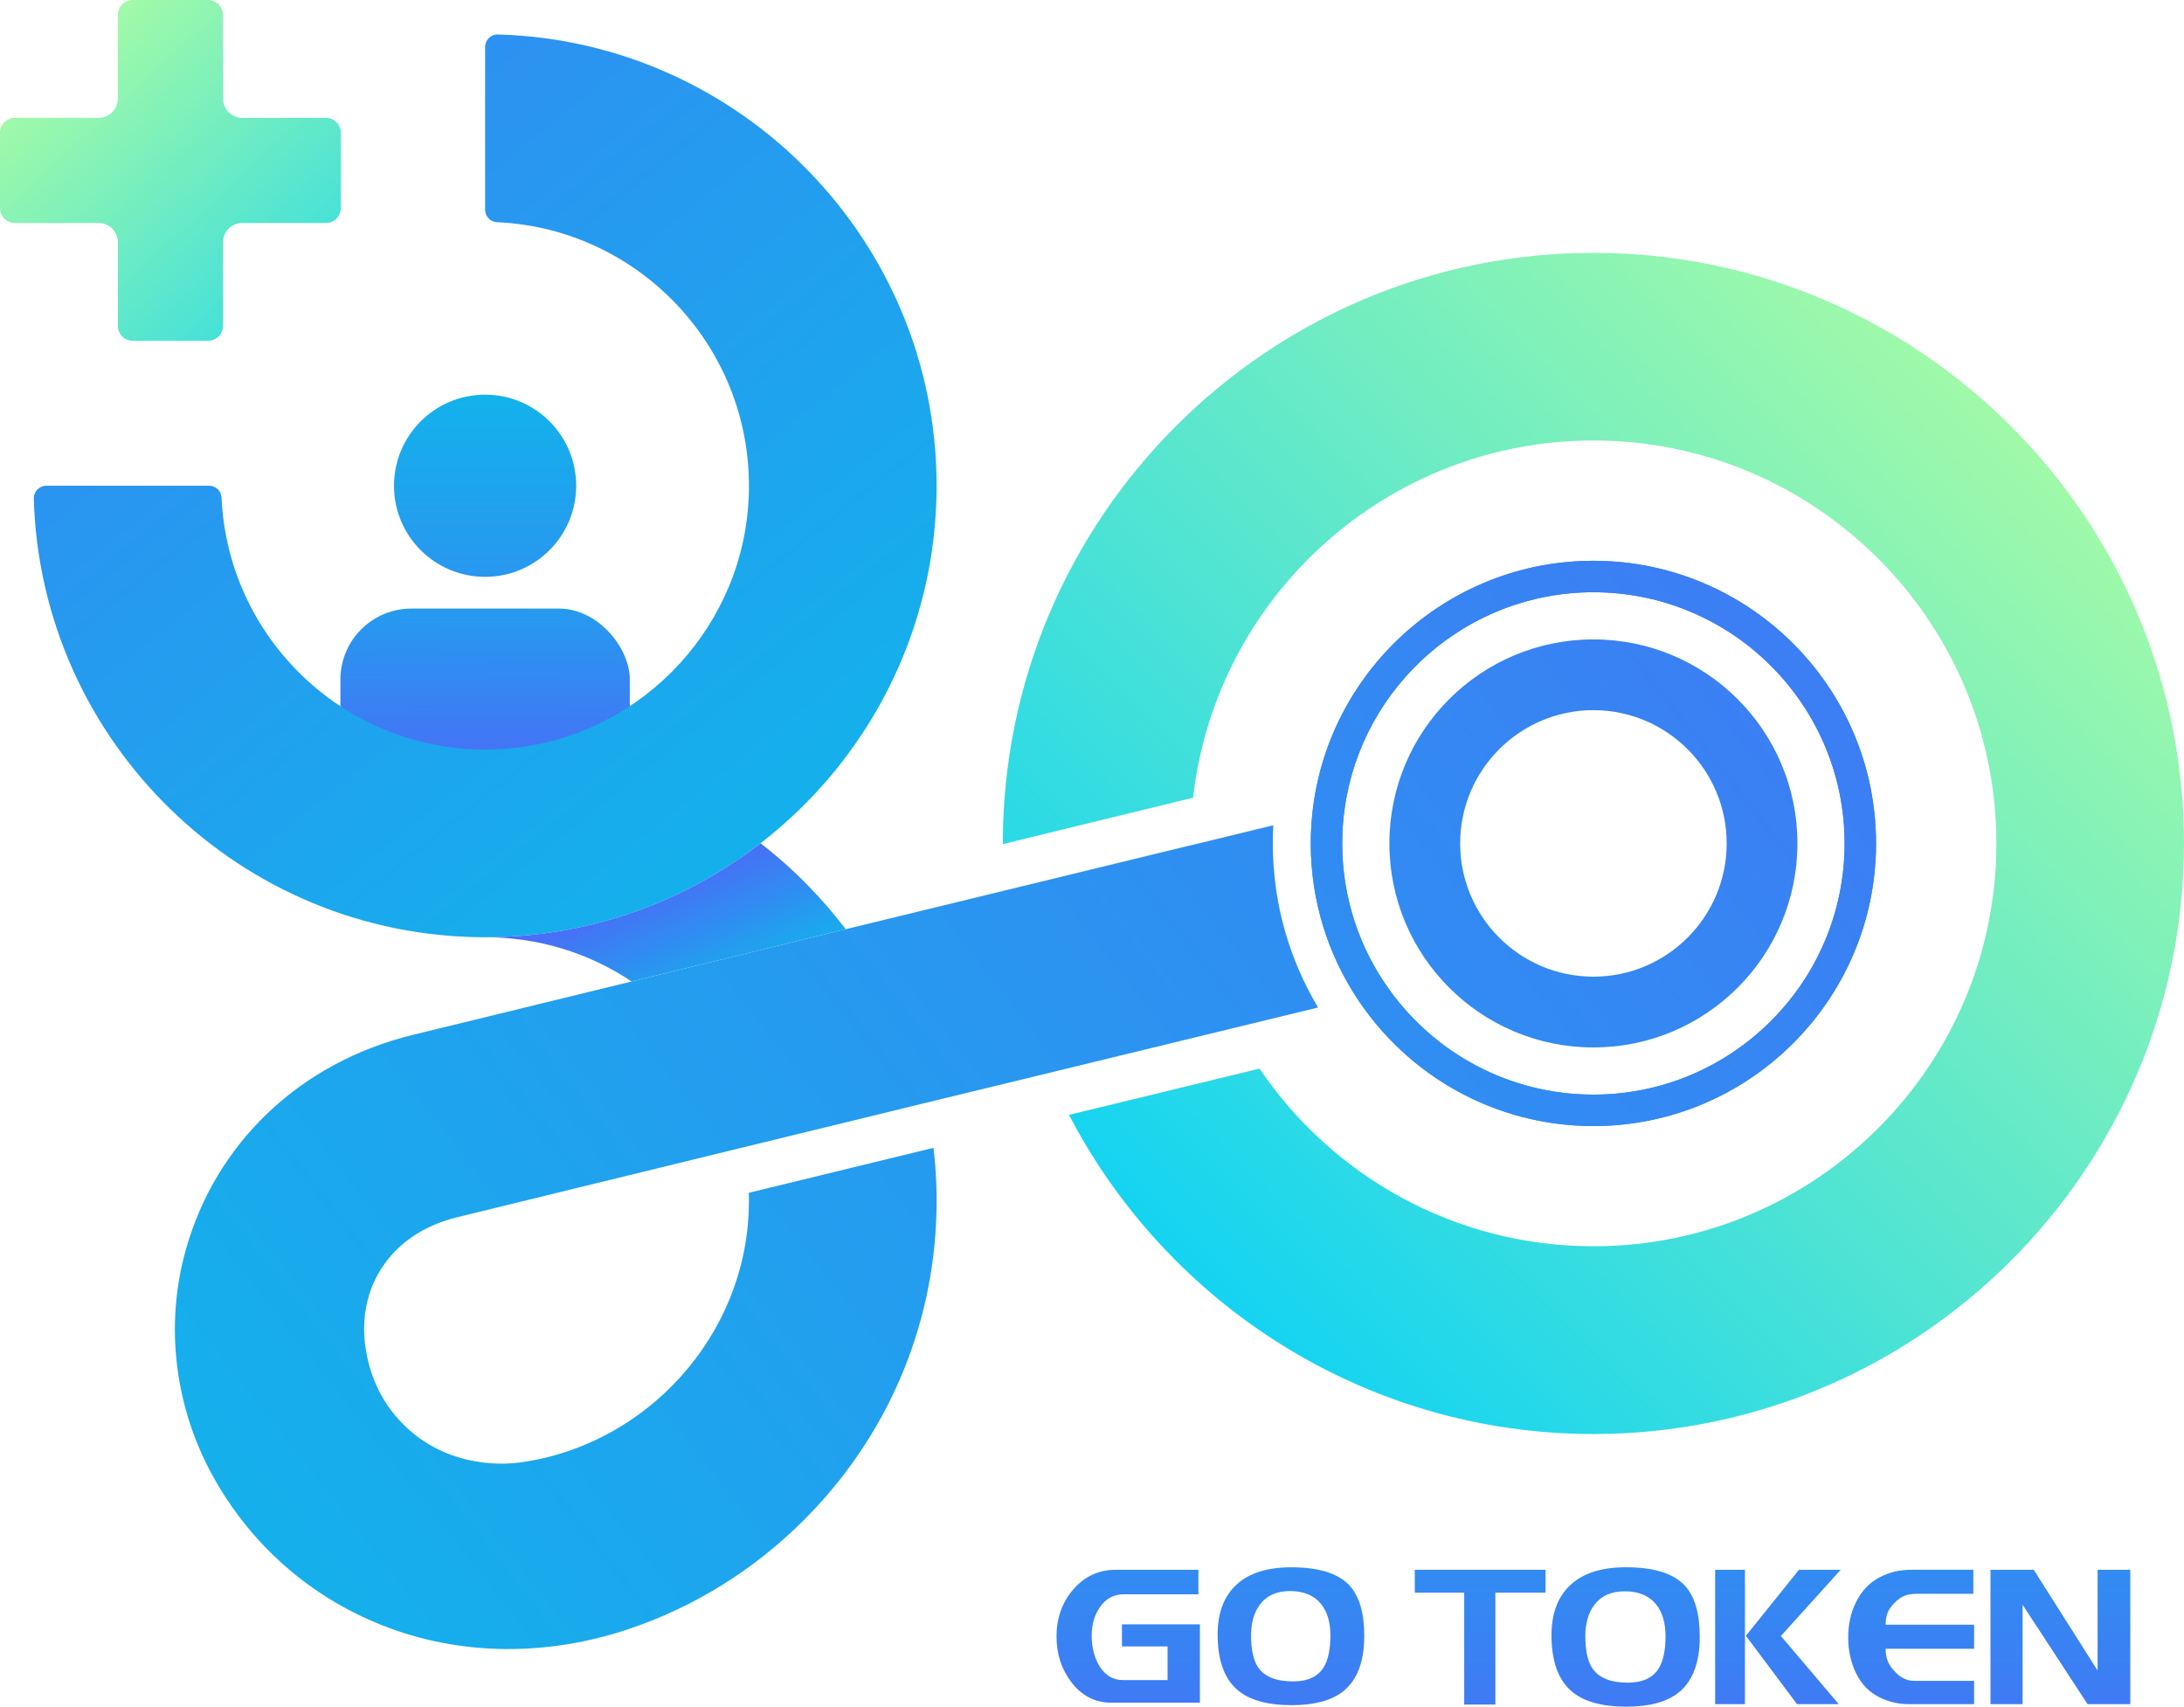<?xml version="1.0" encoding="UTF-8"?>
<svg id="Layer_2" data-name="Layer 2" xmlns="http://www.w3.org/2000/svg" xmlns:xlink="http://www.w3.org/1999/xlink" viewBox="0 0 1246.71 974.24">
  <defs>
    <style>
      .cls-1 {
        fill: url(#linear-gradient-2);
      }

      .cls-2 {
        fill: url(#linear-gradient-17);
      }

      .cls-3 {
        fill: url(#linear-gradient-15);
      }

      .cls-4 {
        fill: url(#linear-gradient-14);
      }

      .cls-5 {
        fill: url(#linear-gradient-6);
      }

      .cls-6 {
        fill: url(#linear-gradient-11);
      }

      .cls-7 {
        fill: url(#linear-gradient-10);
      }

      .cls-8 {
        fill: url(#linear-gradient-16);
      }

      .cls-9 {
        fill: url(#linear-gradient-5);
      }

      .cls-10 {
        fill: url(#linear-gradient-7);
      }

      .cls-11 {
        fill: url(#linear-gradient-9);
      }

      .cls-12 {
        fill: url(#linear-gradient-3);
      }

      .cls-13 {
        fill: url(#linear-gradient);
      }

      .cls-14 {
        fill: url(#linear-gradient-4);
      }

      .cls-15 {
        fill: url(#linear-gradient-8);
      }

      .cls-16 {
        fill: url(#linear-gradient-12);
      }

      .cls-17 {
        fill: url(#linear-gradient-13);
      }
    </style>
    <linearGradient id="linear-gradient" x1="644.04" y1="1090.79" x2="644.04" y2="717.88" gradientUnits="userSpaceOnUse">
      <stop offset="0" stop-color="#5460f9"/>
      <stop offset="1" stop-color="#12b3eb"/>
    </linearGradient>
    <linearGradient id="linear-gradient-2" x1="736.91" y1="1090.79" x2="736.91" y2="717.88" xlink:href="#linear-gradient"/>
    <linearGradient id="linear-gradient-3" x1="844.94" y1="1090.79" x2="844.94" y2="717.88" xlink:href="#linear-gradient"/>
    <linearGradient id="linear-gradient-4" x1="927.98" y1="1090.79" x2="927.98" y2="717.88" xlink:href="#linear-gradient"/>
    <linearGradient id="linear-gradient-5" x1="1014.91" y1="1090.79" x2="1014.91" y2="717.88" xlink:href="#linear-gradient"/>
    <linearGradient id="linear-gradient-6" x1="1090.97" y1="1090.79" x2="1090.97" y2="717.88" xlink:href="#linear-gradient"/>
    <linearGradient id="linear-gradient-7" x1="1176.15" y1="1090.79" x2="1176.15" y2="717.88" xlink:href="#linear-gradient"/>
    <linearGradient id="linear-gradient-8" x1="276.91" y1="222.98" x2="276.91" y2="533.61" gradientUnits="userSpaceOnUse">
      <stop offset="0" stop-color="#12b3eb"/>
      <stop offset="1" stop-color="#5460f9"/>
    </linearGradient>
    <linearGradient id="linear-gradient-9" x1="276.37" y1="298.83" x2="277.11" y2="470.03" xlink:href="#linear-gradient-8"/>
    <linearGradient id="linear-gradient-10" x1="460.34" y1="506.03" x2="-297.93" y2="-439.61" xlink:href="#linear-gradient-8"/>
    <linearGradient id="linear-gradient-11" x1="398.95" y1="576.37" x2="362.95" y2="494.08" xlink:href="#linear-gradient-8"/>
    <linearGradient id="linear-gradient-12" x1="22.72" y1="16.71" x2="227.72" y2="238.24" gradientUnits="userSpaceOnUse">
      <stop offset="0" stop-color="#adfda2"/>
      <stop offset="1" stop-color="#11d3f3"/>
    </linearGradient>
    <linearGradient id="linear-gradient-13" x1="661.32" y1="729.72" x2="1191.7" y2="199.33" gradientUnits="userSpaceOnUse">
      <stop offset="0" stop-color="#11d3f3"/>
      <stop offset="1" stop-color="#adfda2"/>
    </linearGradient>
    <linearGradient id="linear-gradient-14" x1="1401.05" y1="-108.36" x2="97.59" y2="915.89" xlink:href="#linear-gradient"/>
    <linearGradient id="linear-gradient-15" x1="1499.97" y1="17.53" x2="196.51" y2="1041.78" xlink:href="#linear-gradient"/>
    <linearGradient id="linear-gradient-16" x1="1499.97" y1="17.52" x2="196.51" y2="1041.78" xlink:href="#linear-gradient"/>
    <linearGradient id="linear-gradient-17" x1="1499.97" y1="17.53" x2="196.51" y2="1041.78" xlink:href="#linear-gradient"/>
  </defs>
  <g id="Layer_1-2" data-name="Layer 1">
    <g>
      <path class="cls-13" d="M684.96,971.97h-50.59c-9.19,0-16.79-3.9-22.8-11.71-5.65-7.37-8.47-16.12-8.47-26.23s3.11-19.15,9.34-26.45c6.51-7.66,14.69-11.49,24.53-11.49h47.11v14h-42.66c-5.65,0-10.17,2.46-13.57,7.37-3.11,4.48-4.67,9.93-4.67,16.36s1.45,12.35,4.34,17.12c3.33,5.42,7.82,8.12,13.46,8.12h25.51v-19.21h-26.05v-12.59h44.51v44.73Z"/>
      <path class="cls-1" d="M778.76,933.92c0,14.78-4.09,25.37-12.27,31.74-6.66,5.15-16.36,7.72-29.09,7.72-14.11,0-24.53-2.97-31.26-8.91-7.38-6.52-11.07-16.99-11.07-31.42,0-11.81,3.29-21.02,9.88-27.61,7.17-7.18,17.88-10.76,32.13-10.76,15.7,0,26.78,3.44,33.22,10.33,5.64,6.09,8.47,15.73,8.47,28.92Zm-19.32-.44c0-7.47-1.77-13.42-5.32-17.84-3.98-4.93-9.88-7.4-17.7-7.4s-13.46,2.65-17.37,7.94c-3.26,4.42-4.88,10.19-4.88,17.3,0,8.2,1.3,14.25,3.91,18.17,3.62,5.44,10.31,8.16,20.08,8.16,8.25,0,14.04-2.65,17.37-7.94,2.61-4.13,3.91-10.26,3.91-18.39Z"/>
      <path class="cls-12" d="M882.26,909.15h-28.65v63.88h-17.78v-63.88h-28.21v-13.06h74.64v13.06Z"/>
      <path class="cls-14" d="M970.29,934.34c0,14.95-4.13,25.65-12.4,32.1-6.73,5.2-16.54,7.8-29.42,7.8-14.27,0-24.81-3-31.61-9.01-7.46-6.59-11.2-17.18-11.2-31.77,0-11.94,3.33-21.25,9.99-27.92,7.24-7.26,18.07-10.88,32.49-10.88,15.88,0,27.07,3.48,33.59,10.44,5.71,6.16,8.56,15.9,8.56,29.24Zm-19.54-.44c0-7.55-1.79-13.57-5.38-18.04-4.03-4.99-9.99-7.48-17.89-7.48s-13.61,2.68-17.56,8.03c-3.29,4.47-4.94,10.3-4.94,17.49,0,8.29,1.32,14.41,3.95,18.37,3.66,5.5,10.43,8.25,20.31,8.25,8.34,0,14.19-2.68,17.56-8.03,2.63-4.18,3.95-10.38,3.95-18.59Z"/>
      <path class="cls-9" d="M996.08,972.81h-17.01v-76.72h17.01v76.72Zm54.66-76.72l-34.14,37.81,33.04,38.91h-23.82l-29.2-39.02,30.29-37.7h23.82Z"/>
      <path class="cls-5" d="M1126.92,972.81h-37.43c-5.78,0-11.34-1.32-16.68-3.95-5.78-2.85-10.19-7.38-13.23-13.59-3.04-6.21-4.56-13.04-4.56-20.5s1.46-14.07,4.39-20.06c3.22-6.5,7.68-11.25,13.39-14.25,3.15-1.61,6.16-2.74,9.05-3.4,2.89-.66,6.2-.99,9.93-.99h34.68v13.72h-32.05c-2.85,0-5.25,.38-7.19,1.13-1.94,.75-3.86,2.1-5.76,4.04-1.9,1.94-3.22,3.82-3.95,5.66-.73,1.83-1.1,4.11-1.1,6.84h50.49v13.72h-50.49c0,2.49,.33,4.66,.99,6.53,.66,1.87,1.85,3.79,3.58,5.76,1.73,1.98,3.53,3.48,5.4,4.5,1.87,1.03,4.1,1.54,6.67,1.54h33.84v13.28Z"/>
      <path class="cls-10" d="M1216.04,972.81h-24.37l-37.1-56.75v56.75h-18.33v-76.72h24.7l36.44,57.51v-57.51h18.66v76.72Z"/>
    </g>
    <g>
      <g>
        <circle class="cls-15" cx="276.91" cy="277.29" r="52"/>
        <rect class="cls-11" x="194.32" y="347.4" width="165.2" height="158.79" rx="40.51" ry="40.51"/>
      </g>
      <path class="cls-7" d="M534.65,277.27c0,82.99-39.42,156.93-100.51,204.1-43.52,33.64-98.07,53.64-157.23,53.64-139.66,0-253.73-111.68-257.61-250.44-.11-4.01,3.18-7.3,7.19-7.3H119.3c3.8,0,7,2.95,7.17,6.75,3.71,83.75,76.15,149.95,162.12,143.42,73.63-5.59,133.03-65.07,138.51-138.7,6.39-85.91-59.76-158.2-143.44-161.9-3.79-.17-6.75-3.37-6.75-7.17V26.86c0-4.01,3.29-7.31,7.3-7.19,138.76,3.88,250.44,117.95,250.44,257.61Z"/>
      <path class="cls-6" d="M482.78,530.42l-122.27,29.84c-24.52-16.43-53.35-25.24-83.59-25.24,59.14,0,113.68-20.03,157.22-53.64,9.49,7.3,18.59,15.39,27.14,24.16,7.77,7.91,14.88,16.25,21.5,24.88Z"/>
      <path class="cls-16" d="M186.03,67.27h-47.74c-6.07,0-11-4.92-11-11V8.53c0-4.71-3.82-8.53-8.53-8.53h-42.96c-4.71,0-8.53,3.82-8.53,8.53V56.27c0,6.07-4.92,11-11,11H8.53c-4.71,0-8.53,3.82-8.53,8.53v42.96c0,4.71,3.82,8.53,8.53,8.53H56.27c6.07,0,11,4.92,11,11v47.74c0,4.71,3.82,8.53,8.53,8.53h42.96c4.71,0,8.53-3.82,8.53-8.53v-47.74c0-6.07,4.92-11,11-11h47.74c4.71,0,8.53-3.82,8.53-8.53v-42.96c0-4.71-3.82-8.53-8.53-8.53Z"/>
      <path class="cls-17" d="M590.93,504.08l88.62-21.48v-.13l-88.62,21.61ZM909.58,144.34c-185.86,0-337.13,151.2-337.13,337.13v.37l108.61-26.48c12.99-114.6,110.48-203.91,228.52-203.91,126.85,0,230.02,103.18,230.02,230.02s-103.18,229.96-230.02,229.96c-79.25,0-149.27-40.28-190.61-101.43l-108.73,26.42c56.21,108.11,169.32,182.18,299.34,182.18,185.86,0,337.13-151.26,337.13-337.13s-151.26-337.13-337.13-337.13Z"/>
      <g>
        <path class="cls-4" d="M217.64,724.2c-8.17,12.75-11.13,28.14-9.24,43.13,1.66,13.6,7.13,31.59,22.75,46.67,23.11,22.35,51.79,22.17,62.61,21.18,.72-.09,1.48-.13,2.2-.22,.4-.04,.81-.09,1.12-.13,.36-.04,.58-.09,.76-.13,71.27-10.14,127.95-72.12,129.61-145.45,.13-2.78,.09-5.56,0-8.35l105.42-25.67c1.44,12.03,2.02,24.23,1.71,36.53-1.57,66.29-28.41,128.71-75.62,175.88-28.59,28.63-62.83,49.77-100.08,62.29-46,15.48-96.08,15.71-141.14-2.33-19.84-7.9-40.88-20.02-60.36-38.51-15.62-14.81-27.02-30.61-35.36-45.51-22.13-39.58-28.23-86.62-15.93-130.24,16.83-59.96,64.13-106.63,129.79-122.65l124.67-30.43,122.25-29.84,90.74-22.08,106.05-25.76,47.26-11.49c-.18,3.41-.27,6.87-.27,10.37,0,34.2,9.42,66.24,25.85,93.66l-223.81,54.39-104.16,25.4-163.13,39.85c-21.18,5.16-35.14,16.16-43.67,29.44Z"/>
        <g>
          <path class="cls-3" d="M909.58,320.12c-83.7,0-152.63,64-160.58,145.59-.49,5.16-.76,10.46-.76,15.75,0,32.58,9.69,62.87,26.34,88.28,28.81,43.98,78.58,73.06,135,73.06,88.99,0,161.34-72.34,161.34-161.34s-72.34-161.34-161.34-161.34Zm0,304.73c-47.84,0-90.3-23.52-116.33-59.64-17.05-23.56-27.06-52.51-27.06-83.74,0-6.87,.49-13.64,1.44-20.29,9.87-69.52,69.74-123.1,141.95-123.1,79.08,0,143.39,64.31,143.39,143.39s-64.31,143.39-143.39,143.39Z"/>
          <g>
            <path class="cls-8" d="M909.58,365c-64.31,0-116.46,52.15-116.46,116.46s52.15,116.46,116.46,116.46,116.46-52.15,116.46-116.46-52.15-116.46-116.46-116.46Zm0,192.53c-41.96,0-76.07-34.11-76.07-76.07s34.11-76.07,76.07-76.07,76.07,34.11,76.07,76.07-34.11,76.07-76.07,76.07Z"/>
            <path class="cls-2" d="M909.58,320.12c-83.7,0-152.63,64-160.58,145.59-.49,5.16-.76,10.46-.76,15.75,0,32.58,9.69,62.87,26.34,88.28,28.81,43.98,78.58,73.06,135,73.06,88.99,0,161.34-72.34,161.34-161.34s-72.34-161.34-161.34-161.34Zm0,304.73c-47.84,0-90.3-23.52-116.33-59.64-17.05-23.56-27.06-52.51-27.06-83.74,0-6.87,.49-13.64,1.44-20.29,9.87-69.52,69.74-123.1,141.95-123.1,79.08,0,143.39,64.31,143.39,143.39s-64.31,143.39-143.39,143.39Z"/>
          </g>
        </g>
      </g>
    </g>
  </g>
</svg>